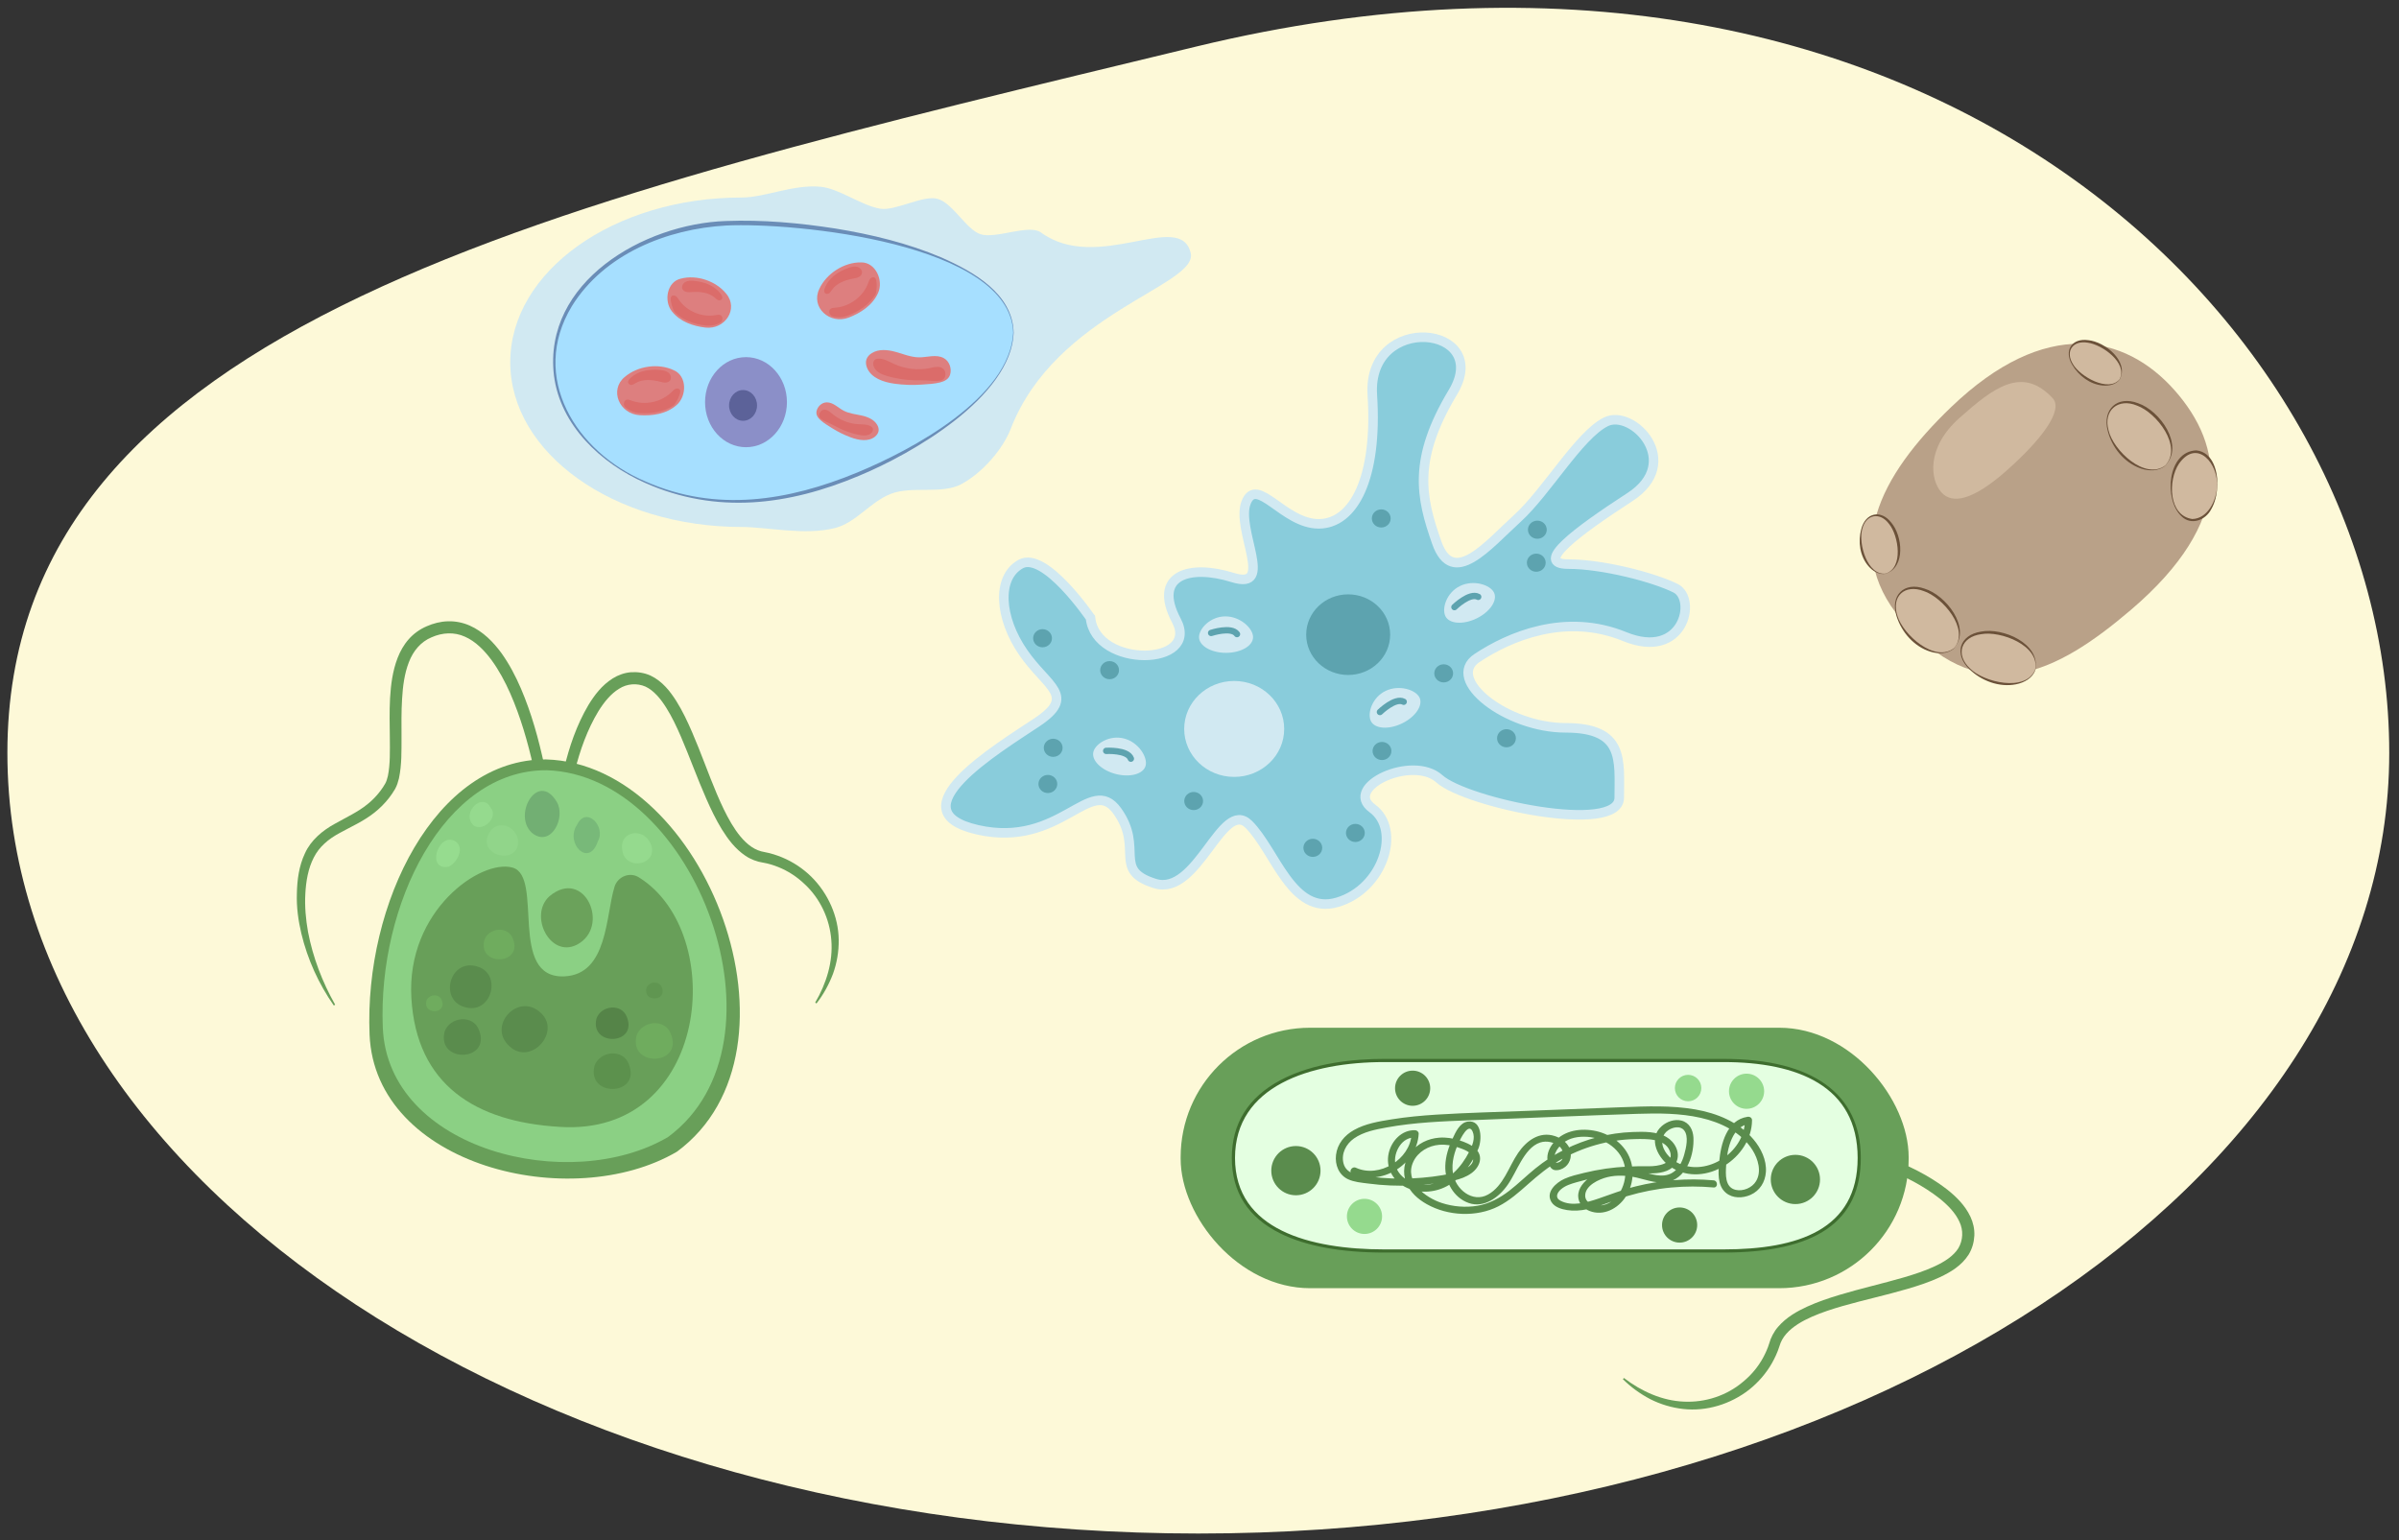 <?xml version="1.0" encoding="UTF-8"?><svg id="a" xmlns="http://www.w3.org/2000/svg" width="760" height="488" viewBox="0 0 760 488"><rect x="0" y="0" width="760" height="488" fill="#333333" stroke="none"/><path d="M756.91,238.53c0,136.6-168.92,247.34-377.28,247.34S2.34,375.13,2.34,238.53,175.44,64.01,379,14.74c229-55.43,377.91,87.18,377.91,223.79Z" fill="#fdf9d8"/><g><g><path d="M173.02,240.61c-35.05-.25-57.66,45.63-55.94,87.2,1.73,41.57,63.86,56.73,97.36,37.09,43.64-32.11,9.21-122.83-41.43-124.29Z" fill="#689f59"/><path d="M173.2,244.04c-32.54-.23-53.53,42.65-51.93,81.52,1.6,38.86,59.29,53.03,90.39,34.67,40.46-29.96,8.67-114.76-38.46-116.19Z" fill="#8bd084"/><g><path d="M182.71,299.34c10.89-5.59,2.51-24.74-8.66-15.37-6.62,6.01,.17,19.63,8.66,15.37Z" fill="#6ba25b"/><path d="M202.38,277.96c-2.88-1.79-6.67-.26-7.69,2.97-2.84,9.09-2.08,27.79-15.89,28.41-18.03,.8-6.41-31.65-16.43-34.46-10.02-2.8-33.65,13.62-32.05,41.27,1.6,27.64,20.37,39.28,46.88,40.87,47.57,3.2,53.57-61.41,25.18-79.06Z" fill="#689f59"/></g><path d="M151.74,326.35c-1.85-5.02-9.2-4.25-10.89,.5-2.51,10.15,14.88,9.57,10.89-.5Z" fill="#5a8c4d"/><path d="M199.22,337.18c-1.85-5.02-9.2-4.25-10.89,.5-2.51,10.15,14.88,9.57,10.89-.5Z" fill="#5c914d"/><path d="M212.55,327.6c-1.85-5.02-9.2-4.25-10.89,.5-2.51,10.15,14.88,9.57,10.89-.5Z" fill="#6fac5e"/><path d="M198.6,322.24c-1.64-4.44-8.13-3.75-9.63,.44-2.22,8.97,13.15,8.46,9.63-.44Z" fill="#558448"/><path d="M209.66,312.84c-.83-2.24-4.11-1.9-4.87,.22-1.12,4.54,6.65,4.28,4.87-.22Z" fill="#609651"/><path d="M139.95,316.88c-.83-2.24-4.11-1.9-4.87,.22-1.12,4.54,6.65,4.28,4.87-.22Z" fill="#6fac5e"/><path d="M162.49,297.41c-1.54-4.18-7.65-3.53-9.06,.42-2.09,8.44,12.38,7.96,9.06-.42Z" fill="#6fac5e"/><path d="M151.15,306.2c-8.9-2.69-12.36,11.29-3.25,13.04,8.01,1.73,11.14-10.83,3.25-13.04Z" fill="#5a8c4d"/><path d="M171.13,320.74c-7.17-6.42-16.91,4.47-9.65,10.81,6.73,6.24,16.58-4.83,9.65-10.81Z" fill="#5a8c4d"/><g><path d="M155.51,256c-2.42-4.77-8.05,.29-6.46,4.14,2.01,4.75,9.28-.36,6.46-4.14Z" fill="#95da8e"/><path d="M164.09,266.02c-.79-4.44-6.52-6.45-9.06-2.24-4.4,7.56,9.98,10.71,9.06,2.24Z" fill="#91d58a"/></g><path d="M144.13,266.47c-5.32-2.79-9.19,9.38-2.1,8.15,2.8-1.13,5.4-6.15,2.1-8.15Z" fill="#96dc8f"/><g><path d="M189.41,266.53c2.64-4.58-3.66-11.39-6.63-5.17-3.85,5.78,3.78,13.77,6.63,5.17Z" fill="#78b979"/><path d="M206.44,268.19c-1.94-6.62-11.19-5.11-9.09,2.13,1.67,5.35,10.46,3.65,9.09-2.13Z" fill="#95da8e"/></g><path d="M176.35,254c-6.07-10.07-14.37,4.77-7.48,10.16,5.86,4.18,10.47-5.28,7.48-10.16Z" fill="#72af73"/></g><path d="M169,243.08c-1.81-8.02-4.09-15.96-7.36-23.41-1.65-3.71-3.56-7.29-5.89-10.49-2.33-3.16-5.14-6.01-8.49-7.47-3.33-1.51-7.11-1.33-10.57,.22-3.38,1.41-5.8,4.3-7.16,7.88-1.39,3.56-1.92,7.58-2.15,11.62-.26,4.05-.19,8.17-.18,12.34-.02,4.18,.11,8.38-.81,12.83-.29,1.12-.59,2.25-1.24,3.39-.61,1.05-1.2,1.9-1.89,2.8-1.36,1.76-2.95,3.34-4.69,4.71-3.48,2.75-7.46,4.48-10.97,6.42-3.55,1.91-6.5,4.37-8.21,7.81-1.75,3.4-2.45,7.43-2.66,11.45-.22,4.03,.14,8.1,.86,12.11,1.53,8.01,4.51,15.84,8.58,23.02l-.41,.28c-4.8-6.86-8.33-14.62-10.3-22.85-.97-4.11-1.56-8.37-1.41-12.66,.09-4.24,.63-8.64,2.56-12.73,1.87-4.17,5.65-7.26,9.36-9.29,3.73-2.11,7.42-3.79,10.45-6.26,1.52-1.22,2.87-2.61,4.04-4.15,.57-.75,1.16-1.63,1.57-2.37,.4-.67,.63-1.57,.86-2.46,.75-3.72,.64-7.9,.61-12.01-.05-4.14-.16-8.34,.07-12.59,.25-4.24,.78-8.58,2.4-12.79,.82-2.09,1.95-4.14,3.51-5.9,1.55-1.77,3.55-3.18,5.69-4.1,2.07-.91,4.36-1.52,6.73-1.58,2.36-.08,4.75,.41,6.89,1.35,4.31,1.91,7.51,5.25,10.07,8.73,2.54,3.55,4.51,7.37,6.19,11.26,3.34,7.82,5.58,15.96,7.35,24.16l-3.4,.74Z" fill="#689f59"/><path d="M178.65,243.7c1.68-7.09,3.99-13.93,7.76-20.33,1.92-3.14,4.25-6.25,7.69-8.42,1.7-1.07,3.73-1.81,5.83-1.97,2.11-.13,4.16,.18,6.13,1.05,3.85,1.84,6.26,5.05,8.23,8.14,1.97,3.15,3.5,6.43,4.93,9.72,2.85,6.58,5.17,13.28,7.9,19.72,1.37,3.21,2.84,6.37,4.58,9.3,1.74,2.9,3.8,5.65,6.39,7.4,1.33,.89,2.6,1.41,4.28,1.69,1.85,.34,3.65,.93,5.39,1.64,3.47,1.43,6.64,3.55,9.3,6.17,5.29,5.26,8.55,12.56,8.64,19.96,.05,3.69-.58,7.35-1.81,10.77-1.29,3.39-3.04,6.58-5.23,9.39l-.41-.28c3.56-6.06,5.68-12.97,5.11-19.77-.5-6.77-3.57-13.25-8.5-17.8-2.41-2.31-5.26-4.16-8.35-5.39-1.54-.61-3.14-1.11-4.77-1.38-1.82-.26-3.94-1.04-5.54-2.14-3.32-2.22-5.6-5.32-7.53-8.42-1.92-3.14-3.48-6.4-4.92-9.68-2.89-6.56-5.27-13.24-8.03-19.66-1.39-3.2-2.87-6.35-4.67-9.2-1.77-2.83-3.95-5.46-6.58-6.68-2.67-1.15-5.81-.95-8.35,.69-2.62,1.59-4.76,4.24-6.53,7.09-3.51,5.77-5.89,12.48-7.53,19.12l-3.4-.74Z" fill="#689f59"/></g><g><rect x="374.03" y="325.62" width="230.63" height="82.52" rx="41" ry="41" fill="#689f59"/><g><path d="M438.53,396.35c-30.8,0-47.77-10.47-47.77-29.48s17.86-30.88,47.77-30.88h107.49c28.13,0,42.99,10.68,42.99,30.88s-14.06,29.48-42.99,29.48h-107.49Z" fill="#e4ffe1"/><path d="M546.01,336.5c23.47,0,42.49,7.59,42.49,30.38h0c0,22.79-19.02,28.97-42.49,28.97h-107.49c-23.47,0-47.27-6.19-47.27-28.97h0c0-22.79,23.8-30.38,47.27-30.38h107.49m0-1.01h-107.49c-9.24,0-22.45,1.17-32.91,6.76-10.2,5.45-15.37,13.73-15.37,24.62s5.18,18.88,15.39,23.93c8.11,4.01,19.17,6.05,32.88,6.05h107.49c29.27,0,43.5-9.81,43.5-29.98s-15.04-31.38-43.5-31.38h0Z" fill="#3e6d2e"/></g><circle cx="410.54" cy="370.9" r="7.8" fill="#5a8c4d"/><circle cx="568.78" cy="373.69" r="7.8" fill="#5a8c4d"/><circle cx="447.52" cy="344.78" r="5.57" fill="#5a8c4d"/><circle cx="532.1" cy="388.13" r="5.57" fill="#5a8c4d"/><circle cx="432.27" cy="385.39" r="5.57" fill="#95da8e"/><circle cx="553.31" cy="345.74" r="5.57" fill="#95da8e"/><circle cx="534.79" cy="344.73" r="4.19" fill="#95da8e"/><path d="M597.58,366.64c6.84,2.53,13.34,5.66,19.23,10.19,2.88,2.29,5.68,4.99,7.42,8.66,.86,1.82,1.34,3.93,1.24,6.03-.12,2.11-.68,4.1-1.79,5.95-2.3,3.6-5.78,5.59-9.09,7.17-3.36,1.57-6.81,2.68-10.25,3.7-6.88,2.02-13.81,3.51-20.54,5.43-3.36,.97-6.67,2.04-9.79,3.41-3.1,1.37-6.07,3.08-8.13,5.43-1.05,1.21-1.72,2.41-2.2,4.04-.57,1.8-1.37,3.51-2.28,5.15-1.85,3.27-4.34,6.16-7.26,8.48-5.87,4.61-13.51,6.95-20.87,6.13-3.66-.4-7.23-1.48-10.46-3.11-3.21-1.69-6.16-3.82-8.68-6.34l.33-.37c5.58,4.27,12.18,7.22,19,7.49,6.78,.33,13.59-1.92,18.7-6.26,2.59-2.11,4.78-4.71,6.37-7.63,.79-1.46,1.48-2.98,1.96-4.57,.48-1.78,1.52-3.78,2.8-5.23,2.61-3.03,5.96-4.91,9.28-6.44,3.35-1.52,6.78-2.67,10.21-3.7,6.86-2.06,13.78-3.61,20.49-5.57,3.34-.99,6.65-2.07,9.7-3.5,3.03-1.41,5.91-3.25,7.44-5.71,1.47-2.51,1.65-5.65,.34-8.37-1.25-2.79-3.63-5.24-6.24-7.35-5.3-4.19-11.67-7.37-18.06-9.82l1.15-3.28Z" fill="#689f59"/><path d="M428.39,371.88c8.97,4.12,20.52-2.77,21.05-12.66,.03-.63-.55-1.11-1.13-1.13-4.2-.15-7.47,3.32-8.36,7.23-1.01,4.39,1.13,8.57,5.05,10.67,4.14,2.22,9.26,2.02,13.36-.17,4.66-2.49,7.96-7.1,9.98-11.88,1.16-2.73,1.22-9.13-3.27-8.6-2.61,.31-3.9,3.3-4.88,5.38-1.28,2.7-2.22,5.59-2.32,8.6-.17,4.96,2.56,10.13,7.42,11.83s9.61-1.82,12.35-5.77c1.63-2.35,2.77-4.99,4.23-7.44s3.31-5.06,6.06-5.96c2.05-.67,4.62-.1,6.21,1.36,1.88,1.72,1.45,5.37-1.67,5.07l.8,.33c-1.98-2.07-.02-4.96,1.74-6.45,2.18-1.85,5.11-2.29,7.89-2.1,5.5,.39,11.07,4.08,11.91,9.83,.69,4.72-1.95,10.84-7.07,11.81-2.06,.39-5.52-.34-5.55-2.97-.04-3.28,4.42-5.27,7.05-5.91,3.05-.74,6.29-.53,9.33,.17,3.4,.78,7,2.24,10.51,1.16,5.5-1.68,7.66-8.67,7.4-13.87-.13-2.45-1.31-4.76-3.84-5.38-2.16-.53-4.53,.31-6.17,1.73-4.64,4-1.13,10.5,3.12,13.16,10.58,6.62,25.4-3.09,25.45-14.99,0-.81-.72-1.2-1.43-1.09-6.58,.99-8.47,8.66-8.97,14.25-.29,3.25-.66,7.51,2.13,9.84,2.17,1.82,5.32,1.74,7.8,.64,2.98-1.33,4.66-4.08,4.87-7.29,.25-3.77-1.57-7.48-3.95-10.3-4.62-5.46-11.52-8.27-18.41-9.47-7.63-1.33-15.38-1-23.08-.71-9.9,.38-19.8,.76-29.7,1.14s-19.47,.61-29.19,1.21c-4.77,.3-9.52,.74-14.24,1.5-4.04,.65-8.33,1.35-11.95,3.39-3.01,1.69-5.25,4.39-5.67,7.88-.38,3.13,.88,6.35,3.85,7.72,1.94,.89,4.21,1.07,6.3,1.34,2.35,.31,4.71,.52,7.08,.62,4.74,.2,9.48-.02,14.18-.64,3.84-.51,8.23-.91,11.47-3.24,2.6-1.86,3.99-5.25,1.33-7.77-1.4-1.32-3.4-2.11-5.2-2.68-2.01-.64-4.17-.98-6.28-.82-3.61,.26-6.98,1.91-9.17,4.83-2.01,2.68-2.57,6.22-1.33,9.35s3.73,5.31,6.51,6.88c6.72,3.8,15.81,4.2,22.7,.69,3.53-1.8,6.53-4.47,9.47-7.08,3.11-2.76,6.28-5.37,9.89-7.47,7.2-4.19,15.46-6.55,23.78-6.74,3.62-.08,9.54-.34,11.17,3.77s-3.87,4.86-6.69,4.83c-4.56-.06-9.06,.11-13.59,.76-2.32,.34-4.63,.78-6.9,1.34-2.07,.51-4.25,1-6.2,1.88-2.64,1.2-6.07,4.21-4.11,7.37,1.01,1.63,3.19,2.26,4.97,2.54,2.07,.33,4.16,.17,6.21-.25,4.46-.92,8.62-2.94,12.98-4.23s9.11-2.24,13.77-2.67,8.95-.41,13.41-.02c1.45,.13,1.44-2.14,0-2.26-8.26-.73-16.61-.08-24.66,1.92-4.03,1-7.85,2.51-11.77,3.85-3.65,1.25-8.41,2.64-12.07,.68-1.81-.97-1.06-2.55,.2-3.63,1.42-1.21,3.17-1.71,4.93-2.22,4.11-1.19,8.32-2.02,12.57-2.46,3.94-.41,7.85-.2,11.79-.36,2.78-.11,5.98-.8,7.25-3.59,1.35-2.97-.48-6.36-3.11-7.89-3.14-1.83-7.24-1.74-10.76-1.61-7.48,.27-14.87,2.19-21.56,5.55-3.31,1.66-6.41,3.69-9.28,6.02s-5.39,4.84-8.26,7.06-6.3,4.12-10.07,4.74-7.67,.28-11.21-.86c-5.29-1.7-12.06-6.76-9.09-13.11,1.48-3.16,4.82-5.09,8.23-5.35,2.07-.16,4.14,.2,6.09,.88,1.5,.52,4.02,1.37,4.53,3.08,.89,3.02-4.36,4.63-6.4,5.06-4.23,.9-8.53,1.43-12.85,1.62s-8.53,.02-12.77-.48c-3.26-.38-8.02-.44-8.97-4.34-.75-3.07,.84-6.06,3.32-7.82,3.02-2.13,6.84-2.85,10.41-3.5,8.71-1.59,17.59-1.94,26.42-2.28,17.64-.68,35.29-1.45,52.94-2.03,6.71-.22,13.55-.22,20.12,1.27,6.32,1.43,12.86,4.55,16.4,10.24,1.74,2.8,2.93,6.77,1.1,9.83-1.24,2.08-4.09,3.29-6.45,2.75-3.48-.8-3.19-4.97-3.02-7.77s.62-5.88,1.83-8.51c1.11-2.41,2.85-4.26,5.56-4.66l-1.43-1.09c-.05,9.51-10.83,17.27-19.86,14.1-2.46-.86-4.83-2.71-5.89-5.15-.93-2.14-.54-4.49,1.46-5.82,1.37-.92,3.66-1.49,4.92-.07,1.67,1.87,.71,5.73,.1,7.89-.64,2.27-1.81,4.62-3.96,5.79-2.98,1.62-6.54,.25-9.56-.52-5.25-1.33-11.4-1.48-16.07,1.67-2.07,1.4-4.08,3.57-3.97,6.24,.09,2.18,1.63,3.81,3.58,4.58,4.41,1.74,9.03-.75,11.46-4.48s2.9-8.62,1.14-12.66c-1.98-4.54-6.6-7.54-11.39-8.34s-9.96,.24-12.97,4.33c-1.23,1.66-2.04,3.87-1.33,5.92,.32,.93,1.01,2.12,2.05,2.28,1.2,.18,2.48-.29,3.4-1.05,1.73-1.43,2.18-3.95,1.27-5.97-.85-1.87-2.68-3.12-4.59-3.75-4.89-1.61-8.99,1.45-11.65,5.34-3,4.38-4.6,10.41-9.51,13.17s-10.35-1.64-11.15-6.78c-.52-3.34,.47-6.78,1.89-9.77,.48-1.02,3.03-6.4,4.34-3.43,.95,2.14-.1,4.55-1.08,6.45-1.27,2.47-2.87,4.77-4.92,6.65-3.76,3.46-9.3,5.02-14.07,2.65-2.07-1.03-3.84-2.8-4.35-5.11-.46-2.08,.13-4.35,1.32-6.08s2.87-2.71,4.91-2.64l-1.13-1.13c-.43,8.08-10.26,14.1-17.64,10.71-1.31-.6-2.47,1.35-1.14,1.96h0Z" fill="#5a8c4d"/></g><g><path d="M675.08,193.22c-23.73,20.25-46.36,31.29-70.75,5.35-22.14-23.54-8.71-48,13.8-69.6,29.82-28.62,55.03-23.09,70.75-5.35,15.73,17.74,19.07,41.56-13.8,69.6Z" fill="#b9a188"/><g><ellipse cx="677.74" cy="138.16" rx="8.04" ry="12.46" transform="translate(78.92 484.33) rotate(-41.55)" fill="#d0b99f"/><path d="M686.03,147.51c-2.14,1.85-5.28,1.8-7.84,.91-5.25-1.82-9.16-6.68-10.48-11.98-1.73-6.74,3.05-11.2,9.62-8.69,6.93,2.32,14.72,13.3,8.7,19.75h0Zm-.06-.06c5.57-6-2.79-16.71-8.93-18.93-6.01-2.54-10.82,1.5-9.04,7.86,1.47,6.28,11.52,15.91,17.97,11.08h0Z" fill="#6b5139"/></g><g><ellipse cx="695.13" cy="153.95" rx="10.85" ry="7.26" transform="translate(499.66 838.57) rotate(-86.55)" fill="#d0b99f"/><path d="M702.42,154.39c-.18,2.38-.67,4.8-1.9,6.94-1.78,3.49-6.39,5.27-9.44,2.23-5.64-5.23-4.51-20.54,4.72-20.87,5.44,.59,6.95,7.15,6.61,11.7h0Zm-.08,0c.65-7.29-6.26-15.69-12.05-7.46-3.48,5.17-3.41,16.4,4.21,17.51,4.83-.1,7.57-5.71,7.84-10.05h0Z" fill="#6b5139"/></g><g><ellipse cx="663.84" cy="115.03" rx="5.63" ry="9.25" transform="translate(201.21 604.81) rotate(-56.46)" fill="#d0b99f"/><path d="M671.58,120.16c-1.18,1.72-3.46,2.15-5.42,1.98-4.07-.35-7.65-3.11-9.67-6.54-2.73-4.46-.2-8.55,5.05-7.82,5.28,.5,12.92,6.63,10.05,12.38h0Zm-.07-.05c2.62-5.15-5.6-10.94-10.08-11.53-4.75-.85-7.31,2.73-4.68,6.86,2.23,3.81,11.25,9.05,14.77,4.67h0Z" fill="#6b5139"/></g><g><ellipse cx="610.6" cy="196.55" rx="7.67" ry="12.22" transform="translate(34.91 479.47) rotate(-44.01)" fill="#d0b99f"/><path d="M619.12,205.37c-2.01,1.89-5.08,1.88-7.59,1.09-5.16-1.61-9.11-6.16-10.7-11.23-2.09-6.53,2.33-11.03,8.87-8.73,6.72,2.05,14.88,12.32,9.41,18.86h0Zm-.06-.06c5.09-5.95-3.72-16.13-9.62-18.04-6.03-2.31-10.4,1.69-8.32,7.88,1.74,5.9,11.92,15.03,17.94,10.16h0Z" fill="#6b5139"/></g><g><ellipse cx="633.11" cy="208.53" rx="7.67" ry="12.22" transform="translate(243.01 749.02) rotate(-72.41)" fill="#d0b99f"/><path d="M644.8,212.24c-.87,2.62-3.58,4.07-6.15,4.57-5.3,1.04-10.95-1.09-14.75-4.79-4.95-4.75-3.19-10.81,3.65-11.9,6.88-1.39,18.95,3.76,17.25,12.12h0Zm-.08-.03c1.65-7.66-10.94-12.42-17.04-11.29-6.4,.83-8.35,6.43-3.57,10.89,4.34,4.36,17.64,7.55,20.61,.4h0Z" fill="#6b5139"/></g><g><ellipse cx="595.49" cy="172.52" rx="5.92" ry="9.43" transform="translate(-22.49 122.77) rotate(-11.55)" fill="#d0b99f"/><path d="M597.39,181.8c-2.1,.4-4.11-.86-5.44-2.4-2.76-3.17-3.39-7.82-2.3-11.78,1.32-5.13,6.18-6.29,9.49-2.06,3.6,4.23,4.61,14.15-1.75,16.24h0Zm-.02-.08c5.74-1.82,4.1-11.95,1.14-15.65-2.88-3.97-7.42-3.21-8.57,1.63-1.25,4.47,1.6,14.71,7.43,14.02h0Z" fill="#6b5139"/></g><path d="M635.79,149.01c-10.74,9.52-17.31,10.86-20.78,6.96s-4.94-14.08,5.8-23.6,19.8-16.58,29.47-6.21c3.56,3.82-3.75,13.33-14.5,22.85Z" fill="#d0b99f"/></g><g><path d="M377.21,80.16c2.48,10.33-42.73,18.87-57.01,55.69-2.51,6.48-8.95,13.96-15.69,17.56-6.18,3.3-15.66,.45-22.3,3.06s-10.94,9.09-17.65,10.81c-9.56,2.46-21.5-.32-29.63-.32-40.47,0-73.28-23.37-73.28-52.19s32.81-52.19,73.28-52.19c7.45,0,16.42-4.26,25.12-3.4,5.83,.58,12.86,5.96,18.8,6.94,4.72,.78,13.34-4.23,17.93-3.18,4.94,1.12,9.3,9.84,13.88,11.28,4.87,1.53,15.37-3.3,19.09-.58,18.04,13.18,44.13-7.36,47.46,6.52Z" fill="#d1e9f2"/><g><path d="M321.07,105.4c0,24.39-54.23,53.53-86.69,53.53s-58.78-19.77-58.78-44.16,26.32-44.16,58.78-44.16,86.69,10.4,86.69,34.79Z" fill="#a6dfff"/><path d="M321.13,105.4c-.83,20.38-32.09,38.36-49.04,45.36-22.24,9.36-45.14,12.29-67.74,2.22-13.98-6.19-26.87-18.22-28.86-34.03-3.48-29.59,28.45-48.07,54.5-48.93,11.64-.44,23.27,.61,34.75,2.4,11.45,1.88,22.84,4.61,33.54,9.17,10.04,4.45,22.54,11.41,22.84,23.79h0Zm-.14,0c-.95-28.35-69.18-35-90.92-33.95-18.78,1.05-38.66,9.03-48.89,25.53-13.61,22.5,1.29,46.29,23.36,55.58,22.31,9.87,45.25,6.17,67.1-2.88,17.09-7.07,48.24-23.62,49.35-44.28h0Z" fill="#6a8db7"/></g><g><ellipse cx="236.33" cy="127.42" rx="12.97" ry="14.27" fill="#8b8fc8"/><ellipse cx="235.4" cy="128.45" rx="4.43" ry="4.87" fill="#5c6299"/></g><g><path d="M230.07,93.06c-3.26-4.05-9.41-6.13-14.44-4.76-4.3,.97-5.42,7.07-2.75,10.37,2.6,3.32,6.83,4.66,10.54,5.11,6.24,.76,10.66-5.91,6.65-10.72Z" fill="#dd7f7f"/><path d="M224.92,90.33c-1.61-.8-3.39-1.19-5.18-1.35-.9-.08-1.85-.08-2.63,.36s-1.3,1.48-.89,2.28c.25,.49,.78,.78,1.32,.89s1.09,.06,1.64,.02c2.55-.16,5.33,.09,7.26,1.78,.43,.38,.89,.88,1.51,.84,.48-.03,.91-.39,.88-.89s-.4-1.01-.71-1.4c-.4-.5-.86-.95-1.36-1.35-.57-.46-1.19-.85-1.84-1.17Z" fill="#db6c6a"/><path d="M212.7,93.91c.3-.4,.94-.39,1.36-.12,.42,.27,.69,.71,.97,1.13,2.52,3.71,7.32,5.72,11.73,4.91,.52-.09,1.08-.22,1.54,.04,.6,.33,.72,1.21,.39,1.82-.08,.15-.18,.28-.29,.4-1.36,.84-3.04,1.27-4.89,1.04-3.41-.41-7.24-1.58-9.86-4.34-.25-.42-.44-.89-.61-1.39-.18-.55-.35-1.1-.44-1.67-.09-.53-.26-1.36,.1-1.83Z" fill="#db6c6a"/></g><g><path d="M291.21,113.22c-2.58-.01-5.03-1.05-7.51-1.74s-5.31-.97-7.51,.39c-.75,.47-1.41,1.14-1.7,1.98-.3,.89-.15,1.88,.21,2.74,1.36,3.22,5.21,4.5,8.67,4.98,2.85,.39,5.74,.49,8.61,.28,1.94-.14,3.96-.21,5.85-.69,1.37-.35,2.73-1.02,3.16-2.47,.58-1.94-.23-4.29-2.04-5.25-2.36-1.26-5.25-.21-7.76-.22Z" fill="#dd7f7f"/><path d="M294.7,116.6c-3.86,.81-7.98,.33-11.56-1.33-1.61-.75-3.22-1.75-4.99-1.63-.28,.02-.56,.07-.81,.21-.67,.38-.83,1.3-.62,2.04,.51,1.83,2.52,2.73,4.34,3.25,2.12,.6,4.29,1.01,6.48,1.22,2.01,.19,4.01,.08,6.02,.19,1.38,.07,2.83,.31,4.2,.07,1.15-.2,1.78-.93,1.75-2.11-.02-.85-.33-1.52-1.1-1.94-.9-.49-1.95-.35-2.91-.15-.27,.06-.54,.12-.8,.17Z" fill="#db6c6a"/></g><g><path d="M259.55,91.55c2.24-4.88,7.87-8.51,13.24-8.41,4.55-.11,7.21,5.7,5.38,9.68-1.77,3.98-5.66,6.39-9.25,7.78-6.05,2.34-12.16-3.22-9.37-9.05Z" fill="#dd7f7f"/><path d="M264.02,87.51c1.41-1.21,3.09-2.05,4.85-2.66,.88-.3,1.83-.55,2.73-.3s1.67,1.15,1.46,2.05c-.13,.55-.58,.98-1.09,1.22s-1.08,.33-1.63,.44c-2.59,.48-5.31,1.44-6.81,3.61-.33,.48-.66,1.11-1.3,1.22-.49,.09-1.01-.16-1.11-.67s.14-1.11,.36-1.58c.27-.6,.62-1.17,1.01-1.7,.45-.6,.97-1.15,1.54-1.64Z" fill="#db6c6a"/><path d="M277.15,88c-.4-.32-1.04-.15-1.39,.23-.36,.37-.51,.89-.69,1.37-1.58,4.35-5.88,7.57-10.49,7.88-.54,.04-1.14,.06-1.53,.43-.52,.49-.41,1.4,.07,1.92,.12,.13,.25,.24,.39,.33,1.57,.49,3.36,.5,5.15-.19,3.3-1.28,6.85-3.41,8.77-6.84,.14-.49,.22-1,.26-1.55,.04-.59,.07-1.18,.02-1.78-.05-.56-.08-1.42-.56-1.8Z" fill="#db6c6a"/></g><g><path d="M197.93,119.42c4.08-3.5,10.71-4.44,15.55-2.11,4.18,1.8,4.17,8.19,.84,11.04-3.27,2.88-7.81,3.44-11.66,3.2-6.48-.4-9.7-8.01-4.73-12.14Z" fill="#dd7f7f"/><path d="M203.68,117.62c1.78-.51,3.67-.57,5.51-.39,.92,.09,1.89,.27,2.6,.86s1.04,1.74,.47,2.48c-.35,.45-.94,.64-1.5,.65s-1.12-.15-1.66-.29c-2.56-.65-5.43-.91-7.7,.43-.51,.3-1.06,.73-1.69,.57-.48-.12-.85-.57-.73-1.07s.59-.95,.98-1.29c.5-.43,1.05-.8,1.63-1.12,.66-.36,1.36-.64,2.09-.84Z" fill="#db6c6a"/><path d="M215.41,123.55c-.23-.46-.88-.57-1.36-.38-.48,.19-.84,.59-1.2,.96-3.26,3.29-8.5,4.42-12.83,2.78-.51-.19-1.06-.42-1.57-.25-.67,.23-.96,1.1-.74,1.77,.05,.17,.13,.32,.22,.46,1.22,1.1,2.85,1.86,4.76,1.98,3.53,.22,7.65-.24,10.83-2.55,.33-.38,.62-.82,.88-1.3,.29-.52,.56-1.05,.76-1.61,.19-.53,.52-1.33,.25-1.87Z" fill="#db6c6a"/></g><g><path d="M267.27,130.12c1.75,.92,3.77,1.1,5.7,1.53,1.93,.43,3.94,1.26,4.93,2.96,.34,.59,.54,1.28,.43,1.95-.12,.71-.57,1.32-1.13,1.78-2.08,1.68-5.14,1.17-7.65,.24-2.07-.76-4.05-1.74-5.92-2.91-1.26-.79-2.6-1.57-3.7-2.57-.8-.73-1.48-1.67-1.25-2.81,.31-1.52,1.7-2.81,3.26-2.81,2.05,0,3.62,1.75,5.32,2.64Z" fill="#dd7f7f"/><path d="M263.7,131.15c2.32,1.93,5.27,3.09,8.28,3.26,1.35,.07,2.81-.02,3.96,.7,.18,.11,.36,.25,.47,.43,.31,.49,.09,1.18-.31,1.6-1,1.05-2.69,.94-4.1,.63-1.65-.35-3.26-.86-4.82-1.5-1.43-.59-2.74-1.39-4.13-2.04-.96-.45-2.02-.81-2.86-1.46-.71-.55-.87-1.27-.42-2.06,.32-.56,.77-.91,1.44-.91,.79,0,1.44,.46,2.02,.95,.16,.13,.32,.27,.48,.41Z" fill="#db6c6a"/></g></g><g><path d="M345.45,195.73s-14.46-21.26-22.11-17.01c-7.65,4.25-6.8,17.01,.85,28.06s17.01,13.61,4.25,22.11c-12.76,8.5-45.07,28.06-18.71,34.02,26.36,5.95,35.72-17.86,44.22-5.95s-1.7,18.71,11.91,22.96c13.61,4.25,21.26-27.21,29.76-18.71,8.5,8.5,13.61,28.91,28.06,24.66s20.41-22.96,11.06-29.76c-9.35-6.8,12.76-17.01,21.26-9.35,8.5,7.65,56.98,17.86,56.98,5.95s1.7-22.11-17.01-22.11-38.27-15.31-28.06-22.11,28.06-14.46,46.77-6.8c18.71,7.65,22.96-11.91,16.16-15.31s-22.96-7.65-34.02-7.65,2.55-10.2,19.56-21.26c17.01-11.06,.85-28.06-7.65-23.81s-18.71,22.11-28.06,30.61c-9.35,8.5-20.41,22.11-25.51,7.65-5.1-14.46-7.65-26.36,5.1-47.62,12.76-21.26-27.21-25.51-25.51,.85s-5.95,40.82-17.01,40.82-19.56-15.31-22.96-6.8,9.35,28.06-4.25,23.81-25.51-.85-17.86,13.61c7.65,14.46-25.51,15.31-27.21-.85Z" fill="#89ccdb" stroke="#d1e9f2" stroke-miterlimit="10" stroke-width="3.02"/><ellipse cx="390.99" cy="230.95" rx="15.84" ry="15.2" fill="#d1e9f2"/><ellipse cx="427.1" cy="201.08" rx="13.3" ry="12.77" fill="#5da3af"/><ellipse cx="437.58" cy="164.26" rx="2.98" ry="2.87" fill="#5da3af"/><ellipse cx="487.03" cy="167.83" rx="2.98" ry="2.87" fill="#5da3af"/><ellipse cx="486.69" cy="178.28" rx="2.98" ry="2.87" fill="#5da3af"/><ellipse cx="457.36" cy="213.34" rx="2.98" ry="2.87" fill="#5da3af"/><ellipse cx="477.25" cy="233.9" rx="2.98" ry="2.87" fill="#5da3af"/><ellipse cx="437.81" cy="237.94" rx="2.98" ry="2.87" fill="#5da3af"/><ellipse cx="429.38" cy="263.9" rx="2.98" ry="2.87" fill="#5da3af"/><ellipse cx="415.9" cy="268.62" rx="2.98" ry="2.87" fill="#5da3af"/><ellipse cx="378.15" cy="253.79" rx="2.98" ry="2.87" fill="#5da3af"/><ellipse cx="331.96" cy="248.39" rx="2.98" ry="2.87" fill="#5da3af"/><ellipse cx="333.65" cy="236.93" rx="2.98" ry="2.87" fill="#5da3af"/><ellipse cx="351.52" cy="212.33" rx="2.98" ry="2.87" fill="#5da3af"/><ellipse cx="330.28" cy="202.21" rx="2.98" ry="2.87" fill="#5da3af"/><path d="M396.97,201.86c0,2.75-3.83,4.98-8.56,4.98s-8.56-2.23-8.56-4.98,3.63-6.57,8.36-6.57,8.76,3.82,8.76,6.57Z" fill="#d1e9f2"/><path d="M383.68,200.54s6.41-2.14,8.2,.36" fill="none" stroke="#5da3af" stroke-linecap="round" stroke-miterlimit="10" stroke-width="2.01"/><path d="M473.3,187.74c1.2,2.47-1.28,6.15-5.54,8.21s-8.68,1.72-9.87-.75,.41-7.5,4.67-9.55c4.26-2.06,9.55-.37,10.74,2.1Z" fill="#d1e9f2"/><path d="M460.76,192.35s4.84-4.72,7.53-3.25" fill="none" stroke="#5da3af" stroke-linecap="round" stroke-miterlimit="10" stroke-width="2.01"/><path d="M449.7,220.99c1.2,2.47-1.28,6.15-5.54,8.21s-8.68,1.72-9.87-.75,.41-7.5,4.67-9.55,9.55-.37,10.74,2.1Z" fill="#d1e9f2"/><path d="M437.16,225.59s4.84-4.72,7.53-3.25" fill="none" stroke="#5da3af" stroke-linecap="round" stroke-miterlimit="10" stroke-width="2.01"/><path d="M362.93,242.61c-.71,2.65-4.99,3.81-9.56,2.59s-7.69-4.37-6.98-7.02,5.21-5.4,9.78-4.18c4.57,1.22,7.47,5.96,6.76,8.61Z" fill="#d1e9f2"/><path d="M350.44,237.9s6.75-.4,7.82,2.47" fill="none" stroke="#5da3af" stroke-linecap="round" stroke-miterlimit="10" stroke-width="2.01"/></g></svg>